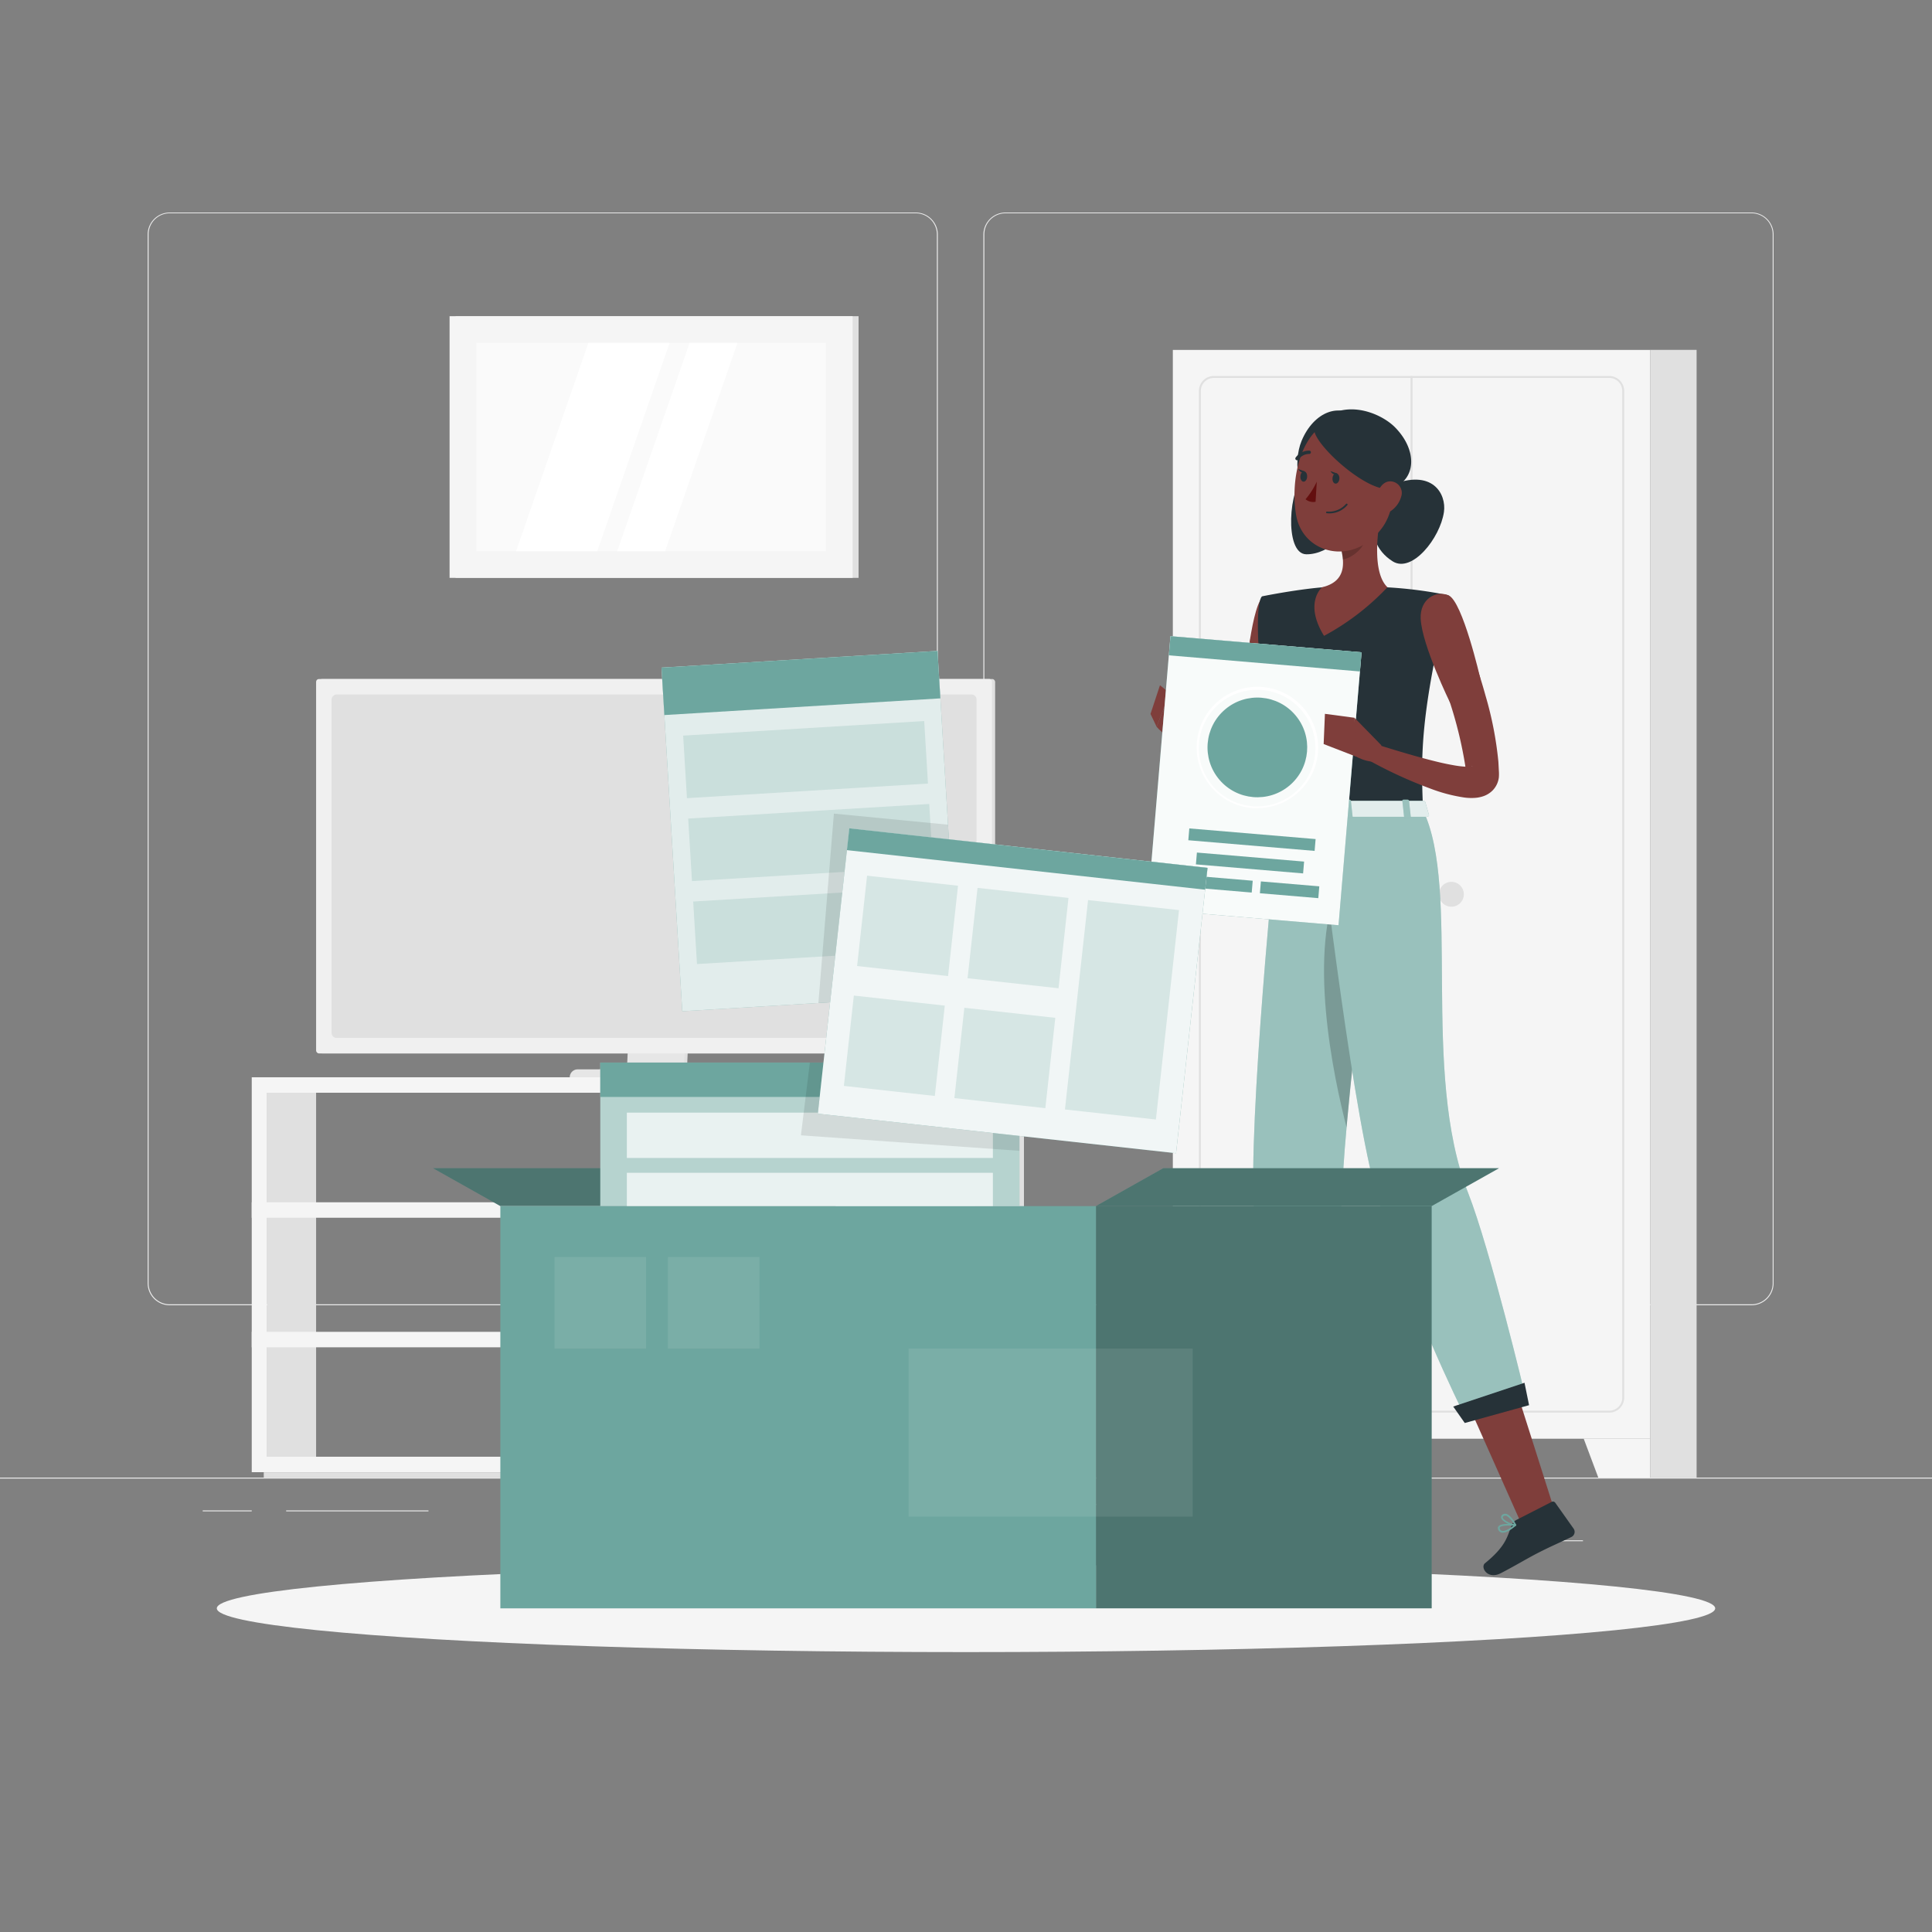 <svg xmlns="http://www.w3.org/2000/svg" viewBox="0 0 500 500"><rect x="0" y="0" width="500" height="500" fill="#808080" stroke="none"/><path fill="#ebebeb" d="M0 382.4h500v.25H0zm393.11 16.22h16.56v.25h-16.56zm-63.92-3.63H367v.25h-37.81zM265 389.21h69.08v.25H265zm-212.54 1.68h12.69v.25H52.46zm21.6 0h36.83v.25H74.06zm78.27 4.22h59.53v.25h-59.53zM237 337.8H43.91a5.71 5.71 0 0 1-5.7-5.71V60.66a5.71 5.71 0 0 1 5.7-5.66H237a5.71 5.71 0 0 1 5.71 5.71v271.38a5.71 5.71 0 0 1-5.71 5.71zM43.91 55.2a5.46 5.46 0 0 0-5.45 5.46v271.43a5.46 5.46 0 0 0 5.45 5.46H237a5.47 5.47 0 0 0 5.46-5.46V60.66A5.47 5.47 0 0 0 237 55.2zm409.4 282.6h-193.1a5.72 5.72 0 0 1-5.71-5.71V60.66a5.72 5.72 0 0 1 5.71-5.66h193.1a5.71 5.71 0 0 1 5.69 5.66v271.43a5.71 5.71 0 0 1-5.69 5.71zM260.21 55.2a5.47 5.47 0 0 0-5.46 5.46v271.43a5.47 5.47 0 0 0 5.46 5.46h193.1a5.47 5.47 0 0 0 5.46-5.46V60.66a5.47 5.47 0 0 0-5.46-5.46z"/><path fill="#f5f5f5" d="M303.53 90.56h123.56v281.78H303.53z"/><path fill="#e0e0e0" d="M416.48 365.58H314.14a3.86 3.86 0 0 1-3.86-3.86V101.17a3.86 3.86 0 0 1 3.86-3.86h102.34a3.87 3.87 0 0 1 3.86 3.86v260.55a3.87 3.87 0 0 1-3.86 3.86zM314.14 97.81a3.36 3.36 0 0 0-3.36 3.36v260.55a3.36 3.36 0 0 0 3.36 3.36h102.34a3.36 3.36 0 0 0 3.36-3.36V101.17a3.36 3.36 0 0 0-3.36-3.36z"/><path fill="#f5f5f5" d="M427.09 382.4h-13.45l-3.78-10.07h17.23v10.07z"/><path fill="#e0e0e0" d="M315.23 382.4h13.44l3.78-10.07h-17.22v10.07z"/><path fill="#f5f5f5" d="M303.53 382.4h13.45l3.77-10.07h-17.22v10.07z"/><path fill="#e0e0e0" d="M439.08 382.39h-12V90.55h12zm-73.77-16.81a.25.25 0 0 1-.25-.25V97.56a.25.25 0 0 1 .5 0v267.77a.25.25 0 0 1-.25.25zm13.53-134.14a3.22 3.22 0 1 1-3.22-3.22 3.23 3.23 0 0 1 3.22 3.22zm-20.62 0a3.22 3.22 0 1 1-3.22-3.22 3.23 3.23 0 0 1 3.22 3.22zM81.81 381.02H69.14V278.8h12.67z"/><path fill="#f5f5f5" d="M65.15 278.8V381h187.18V278.8zM248.33 377H69.15v-94.2h179.18z"/><path fill="#f5f5f5" d="M65.15 311.15v4h187.18v-4zm0 33.53v4h187.18v-4z"/><path fill="#e0e0e0" d="M265 381.02h-12.67V278.8H265zm-196.74 0h193.63v1.37H68.26z"/><rect width="174.92" height="96.89" x="82.62" y="175.73" fill="#e0e0e0" rx=".72"/><path fill="#e0e0e0" d="M177.72 278.04h-14.73l1.06-23.07h14.73l-1.06 23.07z"/><path fill="#e6e6e6" d="M176.92 278.04h-14.73l1.05-23.07h14.73l-1.05 23.07z"/><rect width="174.92" height="96.89" x="81.81" y="175.73" fill="#f0f0f0" rx=".72"/><path fill="#e0e0e0" d="M251.17 270.55a.76.76 0 1 0 .76-.76.76.76 0 0 0-.76.76z"/><path fill="#fff" d="M247.62 270.55a.77.77 0 0 0 .77.77.77.77 0 1 0-.77-.77z"/><rect width="88.89" height="166.92" x="124.83" y="140.72" fill="#e0e0e0" rx="1.3" transform="rotate(90 169.275 224.175)"/><path fill="#e0e0e0" d="M185.85 276.75h-30.46a2.05 2.05 0 0 0-2 2.05h34.51a2.05 2.05 0 0 0-2.05-2.05z"/><path fill="#e6e6e6" d="M180 276.75h-30.49a2.05 2.05 0 0 0-2.06 2.05H182a2.05 2.05 0 0 0-2-2.05z"/><path fill="#e0e0e0" d="M117.89 81.83H222.2v67.72H117.89z"/><path fill="#f5f5f5" d="M116.35 81.83h104.31v67.72H116.35z"/><path fill="#fafafa" d="M213.76 88.74v53.92h-90.5V88.74z"/><path fill="#fff" d="m133.56 142.65 18.72-53.91h21.01l-18.72 53.91h-21.01zm26.18 0 18.73-53.91h12.39l-18.73 53.91h-12.39z"/><ellipse cx="250" cy="416.24" fill="#f5f5f5" rx="193.89" ry="11.32"/><path fill="#263238" d="M359.87 125.62c-3.8 1.58-8.46 14 .56 19.66 5 3.13 12.27-6 13.26-12.77.68-4.65-2.95-11.41-13.82-6.89zm-22.36-1.83c-3.8 1.58-5.35 19.6.57 19.66s12.26-6 13.26-12.77c.66-4.68-2.95-11.41-13.83-6.89z"/><path fill="#263238" d="M344.94 133.27c3.46 1 11-20.12 6.53-24.73s-11.47-2.07-14.64 5.6c-2.16 5.22-1.83 16.36 8.11 19.13z"/><path fill="#7f3e3b" d="M333 165.51c-.15 2.75-.46 5.25-.8 7.86s-.8 5.13-1.3 7.69-1.09 5.1-1.79 7.64-1.5 5-2.38 7.54c-.47 1.24-1 2.48-1.48 3.72l-.83 1.83-.42.94a10.69 10.69 0 0 1-.85 1.43 7.5 7.5 0 0 1-1.41 1.52 6.29 6.29 0 0 1-4.87 1.39 7.93 7.93 0 0 1-1.95-.55 12.73 12.73 0 0 1-4.21-3.27 37 37 0 0 1-4.63-6.84c-.64-1.16-1.23-2.34-1.77-3.53s-1.06-2.36-1.53-3.63l4.11-2.16c1.42 1.95 2.94 3.94 4.46 5.81a40.23 40.23 0 0 0 4.68 5 5.52 5.52 0 0 0 1.86 1.17l-.14-.08a1.68 1.68 0 0 0-.7 0 1.86 1.86 0 0 0-.66.3c-.13.08-.18.15-.17.11a1.45 1.45 0 0 1 .07-.23l.31-.8.63-1.65c.4-1.11.75-2.25 1.13-3.37.69-2.29 1.34-4.6 1.87-7s1-4.73 1.49-7.12.77-4.81 1.11-7.23.6-4.89.81-7.17z"/><path fill="#7f3e3b" d="M327.21 154.34c-3.24.83-5.07 22.26-5.07 22.26l8.62 5.18s5.24-15.78 4.41-22.67c-.57-4.96-5.52-5.39-7.96-4.77zm-20.06 33.2-4.42-8.15-3.4 8.69s3.77 4.53 7.51 3.76z"/><path fill="#7f3e3b" d="m300.2 177.34-2.45 7.43 1.58 3.31 3.4-8.69-2.53-2.05zm45.43 228.86h-9.18l-3.9-33.71h12.6l.48 33.71zm56.97-14.37-8.7 2.93-13.17-29.58 12.3-3.48 9.57 30.13z"/><path fill="#263238" d="m392.39 393.38 9.18-4.69a.72.72 0 0 1 .93.22l4.77 6.73a1.47 1.47 0 0 1-.57 2.12c-3.23 1.58-4.87 2.18-8.9 4.25-2.48 1.27-6 3.39-9.41 5.14s-5.35-1.54-4.08-2.58c5.7-4.65 5.74-7.07 7-10a2.41 2.41 0 0 1 1.08-1.19zm-56.25 11.76h10.31a.73.73 0 0 1 .73.62l1.17 8.16a1.46 1.46 0 0 1-1.47 1.63c-3.59-.06-5.32-.27-9.86-.27-2.79 0-8.56.29-12.41.29s-4.06-3.81-2.45-4.16c7.19-1.54 10-3.68 12.44-5.71a2.39 2.39 0 0 1 1.54-.56zm-9.5-250.81s-4.38 1.54 4.38 55.38h37.27c-.62-15.16-.64-24.52 6.61-55.65a110.22 110.22 0 0 0-15.83-2.06 117.77 117.77 0 0 0-16.92 0c-7.27.64-15.51 2.33-15.51 2.33z"/><path fill="#7f3e3b" d="M357.4 132.92c-1.07 5.44-2.14 15.42 1.67 19.05a64.34 64.34 0 0 1-16.41 12.59c-5.29-8.57-.51-12.58-.51-12.58 6.07-1.45 5.91-6 4.86-10.19z"/><path d="m353.16 136.54-6.16 5.24a17.91 17.91 0 0 1 .52 3c2.32-.34 5.51-2.88 5.76-5.31a8.14 8.14 0 0 0-.12-2.93z" opacity=".2"/><path fill="#7f3e3b" d="M361.47 122c-1.1 9-1.37 12.89-6.23 17.27-7.31 6.6-18.18 3.27-19.8-5.92-1.46-8.27.58-21.66 9.68-24.74A12.42 12.42 0 0 1 361.47 122z"/><path fill="#6da69f" d="M331 209.71s-7.24 70.7-6.64 98.68c.63 29.11 6.48 65.11 6.48 65.11h15.95s-.69-34.3.41-62.88c1.19-31.17 11.09-100.91 11.09-100.91z"/><path fill="#fff" d="M331 209.71s-7.24 70.7-6.64 98.68c.63 29.11 6.48 65.11 6.48 65.11h15.95s-.69-34.3.41-62.88c1.19-31.17 11.09-100.91 11.09-100.91z" opacity=".3"/><path fill="#263238" d="M348.18 375.1h-18.05l-1.32-4.65 20.21-.56-.84 5.21z"/><path d="M347.1 227.3c-9.16 18.42-1.84 52 1.4 64.51 1.66-18.77 4.46-41.72 6.64-58.57-1.39-9.53-3.82-14.43-8.04-5.94z" opacity=".2"/><path fill="#6da69f" d="M340.86 209.71s8.45 73.5 14.82 97.09c7.57 28 23.05 58.95 23.05 58.95l16-4.53s-9-37.76-14.79-52.52c-12.35-31.49-1.78-78.43-11.65-99z"/><path fill="#fff" d="M340.86 209.71s8.45 73.5 14.82 97.09c7.57 28 23.05 58.95 23.05 58.95l16-4.53s-9-37.76-14.79-52.52c-12.35-31.49-1.78-78.43-11.65-99z" opacity=".3"/><path fill="#263238" d="m395.72 363.66-16.64 4.61-2.99-4.26 18.45-6.15 1.18 5.8zm-49.08-239.79c-.05.74-.48 1.32-1 1.29s-.84-.65-.79-1.39.47-1.32.95-1.29.88.65.84 1.39zm-8.36-.5c0 .74-.47 1.32-.95 1.29s-.84-.65-.79-1.39.47-1.32.95-1.29.84.65.79 1.39z"/><path fill="#263238" d="m337.7 122-1.74-.62s.82 1.48 1.74.62z"/><path fill="#630f0f" d="M340.78 124.65a19.69 19.69 0 0 1-2.91 4.56 3.17 3.17 0 0 0 2.6.65z"/><path fill="#263238" d="M344.7 132.83a7.3 7.3 0 0 1-1.25 0 .22.22 0 1 1 0-.43 5.85 5.85 0 0 0 4.91-2 .22.22 0 0 1 .3 0 .21.21 0 0 1 .05.3 6.1 6.1 0 0 1-4.01 2.13zm-4.37-22.31c-2.26 2.79 14.1 18.1 20.12 15.8s6.44-9.71.66-15.65c-3.94-4.06-14.31-8.14-20.78-.15z"/><path fill="#7f3e3b" d="M362.62 128.55a6.69 6.69 0 0 1-3.17 4c-2.05 1.12-3.59-.59-3.46-2.8.12-2 1.33-5 3.6-5.17a3 3 0 0 1 3.03 3.97z"/><path fill="#263238" d="M351.27 120.24a.44.44 0 0 1-.31-.14 3.47 3.47 0 0 0-2.92-1.16.43.43 0 0 1-.5-.35.43.43 0 0 1 .35-.5 4.3 4.3 0 0 1 3.71 1.42.43.43 0 0 1 0 .61.42.42 0 0 1-.33.12zm-15.55-1.13a.44.44 0 0 1-.4-.7 4.28 4.28 0 0 1 3.54-1.79.43.43 0 1 1-.06.86 3.45 3.45 0 0 0-2.78 1.46.49.49 0 0 1-.3.17z"/><path fill="#7f3e3b" d="M378.93 163.87a141.74 141.74 0 0 1 5.53 16.19 91.82 91.82 0 0 1 3.32 17.09l.12 2.28a11.32 11.32 0 0 1 0 1.77 5.82 5.82 0 0 1-1.57 3.32 6.23 6.23 0 0 1-2.54 1.57 8.66 8.66 0 0 1-1.93.39 13.89 13.89 0 0 1-2.87-.08 41.59 41.59 0 0 1-8.82-2.32 115 115 0 0 1-15.49-7.08l1.86-4.26c2.6.81 5.24 1.62 7.86 2.38s5.24 1.48 7.83 2.1c1.29.31 2.58.58 3.84.8a25.54 25.54 0 0 0 3.56.42 5 5 0 0 0 1.27-.08c.14 0 .18-.07.1-.05a1.75 1.75 0 0 0-.78.5 2.76 2.76 0 0 0-.73 1.46c0 .59-.05-.06-.09-.3l-.2-1.87a107.05 107.05 0 0 0-3.66-15.38 256.22 256.22 0 0 0-5.3-15.25z"/><path fill="#7f3e3b" d="M374.86 154.06c3.66 1.49 8.24 21.51 8.24 21.51l-7.78 6.37s-7.32-14.94-7.65-21.8c-.24-5.14 3.96-7.4 7.19-6.08z"/><path fill="#6da69f" d="M388.42 396.57a1.27 1.27 0 0 1-.72-.82.73.73 0 0 1 .11-.74c.73-.92 4-.59 4.4-.55a.22.22 0 0 1 .19.16.21.21 0 0 1-.07.22c-.93.8-2.66 2.08-3.78 1.77zm3.22-1.72c-1.32-.1-3.11-.05-3.49.43a.31.31 0 0 0 0 .33.84.84 0 0 0 .55.58c.57.17 1.66-.33 2.94-1.34z"/><path fill="#6da69f" d="M390.69 394.51c-1-.39-2-1-2.19-1.67a.77.77 0 0 1 .38-.88 1.13 1.13 0 0 1 .95-.16c1.28.33 2.5 2.68 2.55 2.78a.22.22 0 0 1 0 .22.23.23 0 0 1-.19.1 5.14 5.14 0 0 1-1.5-.39zm-.84-2.24h-.13a.74.74 0 0 0-.6.1c-.23.16-.23.3-.2.4.17.62 1.78 1.47 2.87 1.69a5.46 5.46 0 0 0-1.94-2.19zm-57.16 14.47a3.39 3.39 0 0 1-2.22-.57 1.18 1.18 0 0 1-.4-1.05.71.71 0 0 1 .37-.58c1.13-.62 4.78 1.25 5.2 1.47a.2.2 0 0 1 .11.22.21.21 0 0 1-.17.18 15.23 15.23 0 0 1-2.89.33zm-1.63-1.9a.81.81 0 0 0-.41.08.26.26 0 0 0-.14.23.75.75 0 0 0 .25.7c.55.5 2.06.59 4.1.25a11.91 11.91 0 0 0-3.8-1.26z"/><path fill="#6da69f" d="M335.54 406.42h-.09c-1.1-.5-3.26-2.48-3.09-3.52 0-.24.21-.55.82-.61a1.59 1.59 0 0 1 1.2.37c1.15 1 1.37 3.44 1.37 3.54a.2.2 0 0 1-.09.2.25.25 0 0 1-.12.02zm-2.19-3.72h-.13c-.4 0-.42.2-.43.25-.1.63 1.37 2.18 2.48 2.86a5 5 0 0 0-1.17-2.81 1.13 1.13 0 0 0-.75-.3zm35.5-195.17.95 3.33c.13.26-.17.53-.6.53h-38.36c-.34 0-.62-.17-.64-.38l-.34-3.34c0-.23.27-.42.64-.42h37.74a.67.67 0 0 1 .61.28z"/><path fill="#fff" d="m368.85 207.53.95 3.33c.13.26-.17.53-.6.53h-38.36c-.34 0-.62-.17-.64-.38l-.34-3.34c0-.23.27-.42.64-.42h37.74a.67.67 0 0 1 .61.28z" opacity=".8"/><path fill="#6da69f" d="M363.78 211.75h1c.2 0 .36-.11.34-.23l-.47-4.34c0-.12-.19-.23-.39-.23h-1c-.2 0-.36.11-.34.23l.47 4.34c.01.12.19.23.39.23z"/><path fill="#fff" d="M363.78 211.75h1c.2 0 .36-.11.34-.23l-.47-4.34c0-.12-.19-.23-.39-.23h-1c-.2 0-.36.11-.34.23l.47 4.34c.01.12.19.23.39.23z" opacity=".3"/><path fill="#6da69f" d="M333.68 211.75h1c.2 0 .35-.11.34-.23l-.48-4.34c0-.12-.19-.23-.39-.23h-1c-.2 0-.35.11-.34.23l.48 4.34c.01.12.19.23.39.23z"/><path fill="#fff" d="M333.68 211.75h1c.2 0 .35-.11.34-.23l-.48-4.34c0-.12-.19-.23-.39-.23h-1c-.2 0-.35.11-.34.23l.48 4.34c.01.12.19.23.39.23z" opacity=".3"/><path fill="#6da69f" d="M348.73 211.75h1c.2 0 .35-.11.34-.23l-.47-4.34c0-.12-.19-.23-.39-.23h-1c-.2 0-.35.11-.34.23l.48 4.34c0 .12.18.23.38.23z"/><path fill="#fff" d="M348.73 211.75h1c.2 0 .35-.11.34-.23l-.47-4.34c0-.12-.19-.23-.39-.23h-1c-.2 0-.35.11-.34.23l.48 4.34c0 .12.18.23.38.23z" opacity=".3"/><path fill="#6da69f" d="m302.912 164.647 49.454 4.17-5.956 70.63-49.454-4.17z"/><path fill="#fff" d="m302.912 164.647 49.454 4.17-5.956 70.63-49.454-4.17z" opacity=".95"/><path fill="#6da69f" d="m302.923 164.64 49.454 4.17-.418 4.962-49.455-4.17z"/><circle cx="325.4" cy="193.42" r="12.9" fill="#6da69f" transform="rotate(-40.18 325.419 193.419)"/><path fill="#fff" d="M325.41 209.13h-1.33a15.72 15.72 0 1 1 17-14.34h-.4.4a15.72 15.72 0 0 1-15.67 14.34zm0-30.61a15.09 15.09 0 1 0 1.28.06c-.47-.04-.89-.06-1.32-.06z"/><path fill="#6da69f" d="m307.794 214.395 32.684 2.756-.258 3.06-32.684-2.757zm1.966 6.245 27.74 2.338-.257 3.06-27.742-2.34zm-4.95 5.656 19.392 1.635-.258 3.06-19.392-1.636zm21.507 1.812 15.117 1.274-.258 3.06-15.117-1.275z"/><path fill="#7f3e3b" d="m357.47 192.85-6.93-7.09-.9 9.29s4.86 3.33 8.25 1.57z"/><path fill="#7f3e3b" d="m342.89 184.74-.33 7.82 8.37 3.24-.39-10.04-7.65-1.02z"/><path fill="#263238" d="m346.05 122.53-1.74-.61s.83 1.44 1.74.61z"/><path fill="#6da69f" d="M283.63 312.13h86.88v104.1h-86.88z"/><path d="M283.63 312.13h86.88v104.1h-86.88z" opacity=".3"/><path fill="#6da69f" d="M370.51 312.13h-86.88l17.43-9.8h86.88l-17.43 9.8z"/><path d="M370.51 312.13h-86.88l17.43-9.8h86.88l-17.43 9.8z" opacity=".3"/><path fill="#6da69f" d="M198.94 302.33h-86.88l17.43 9.8h86.88l-17.43-9.8z"/><path d="M198.94 302.33h-86.88l17.43 9.8h86.88l-17.43-9.8z" opacity=".3"/><path fill="#6da69f" d="M283.63 416.24H129.49v-104.1h154.14z"/><path fill="#f0f0f0" d="M283.63 392.5h-48.49v-43.49h48.49zm-110.78-43.49v-23.7h23.7v23.7zm-29.35 0v-23.7h23.7v23.7z" opacity=".1"/><path fill="#e6e6e6" d="M283.63 349.01h25.03v43.49h-25.03z" opacity=".1"/><path fill="#6da69f" d="m171.196 172.78 71.43-4.32 5.376 88.928-71.43 4.319z"/><path fill="#fff" d="m171.196 172.78 71.43-4.32 5.376 88.928-71.43 4.319z" opacity=".8"/><path fill="#6da69f" d="m171.194 172.779 71.43-4.32.742 12.279-71.43 4.318z"/><path fill="#6da69f" d="m176.803 190.38 62.376-3.771.978 16.18-62.376 3.772zm1.302 21.463 62.377-3.772.978 16.18-62.376 3.772zm1.294 21.473 62.376-3.772.978 16.18-62.376 3.772z" opacity=".2"/><path d="m247.99 257.39-36.19 2.19 4.01-49.02 29.52 2.87 2.66 43.96z" opacity=".1"/><path fill="#6da69f" d="M155.36 274.99h108.47v37.14H155.36z"/><path fill="#fff" d="M155.36 274.99h108.47v37.14H155.36z" opacity=".5"/><path fill="#6da69f" d="M155.36 274.99h108.47v8.9H155.36z"/><path fill="#fff" d="M162.23 287.95h94.73v11.73h-94.73zm0 15.57h94.73v8.61h-94.73z" opacity=".7"/><path d="m263.83 297.83-56.55-4.01 2.31-18.83h54.24v22.84z" opacity=".1"/><path fill="#6da69f" d="m219.808 214.367 92.706 10.235-8.153 73.851-92.707-10.235z"/><path fill="#fff" d="m219.808 214.367 92.706 10.235-8.153 73.851-92.707-10.235z" opacity=".9"/><path fill="#6da69f" d="m219.802 214.368 92.706 10.235-.623 5.646-92.707-10.235z"/><path fill="#6da69f" d="m224.4 226.628 23.536 2.598-2.58 23.378-23.538-2.598zm-3.425 31.026 23.537 2.599-2.581 23.378-23.537-2.599zm32.015-27.868 23.537 2.599-2.581 23.378-23.537-2.599zm28.601 3.154 23.537 2.598-5.982 54.19-23.537-2.598zm-32.016 27.874 23.537 2.598-2.58 23.378-23.538-2.599z" opacity=".2"/></svg>